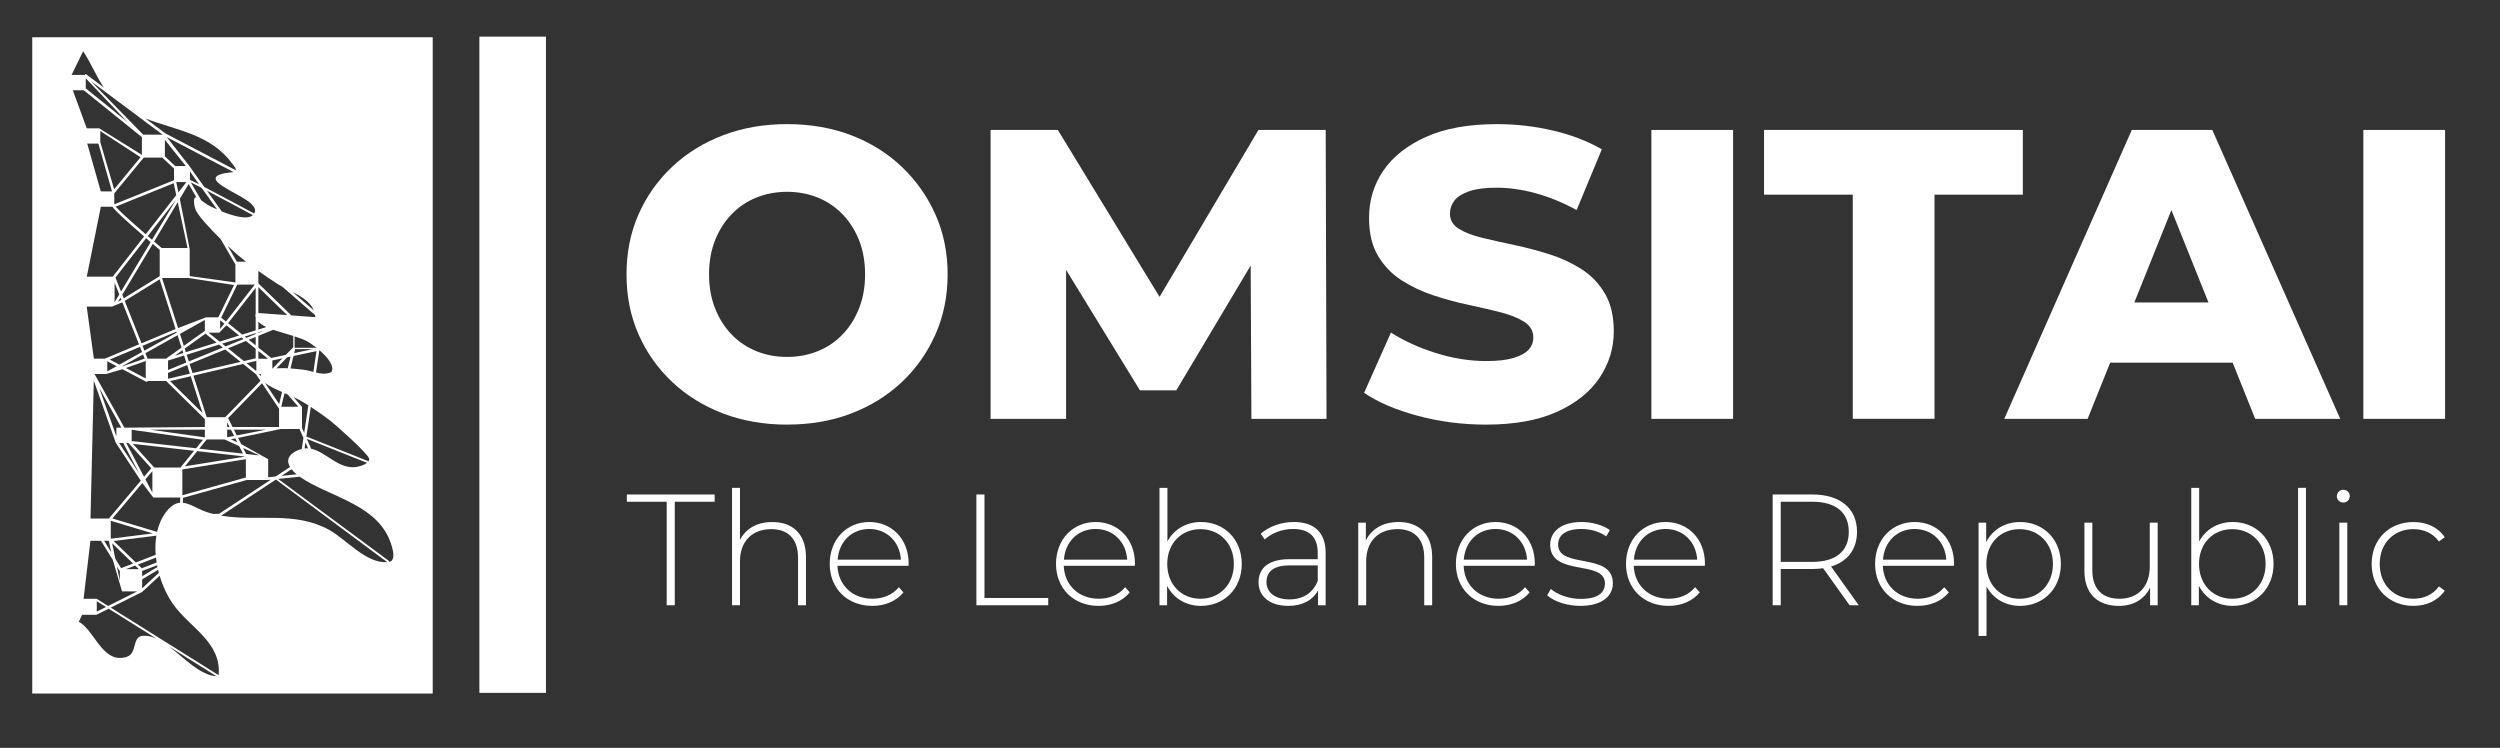 <svg width="117" height="35" viewBox="0 0 117 35" fill="none" xmlns="http://www.w3.org/2000/svg">
<rect x="0" y="0" width="117" height="35" fill="#333333" stroke="none"/>
<g clip-path="url(#clip0_6488_5248)">
<path d="M5.332 14.318L5.337 14.309L5.332 14.318Z" fill="white"/>
<path d="M25.55 1.714H22.435V32.426H25.55V1.714Z" fill="white"/>
<path d="M1.509 1.745V32.457H20.251V1.745H1.509ZM17.28 21.484C17.28 21.536 17.255 21.582 17.217 21.624L17.233 21.582L14.348 20.432L14.331 20.475L14.546 19.044C14.866 19.25 15.181 19.476 15.465 19.694C15.719 19.889 17.278 21.276 17.28 21.484ZM13.574 21.857L12.903 22.299L12.55 22.335V21.489L11.289 20.785L11.142 20.494L13.13 20.078H14.017L14.201 20.493L14.124 21.009C14.07 21.022 14.016 21.039 13.96 21.062C13.45 21.277 13.404 21.573 13.574 21.857ZM13.882 22.198L13.174 22.271L13.645 21.96C13.71 22.043 13.791 22.123 13.882 22.198ZM8.447 21.881H7.219L6.218 20.773L9.082 21.096L8.447 21.881H8.447ZM4.53 28.027V28.025H3.912L4.231 25.309H4.726L5.279 26.202L5.711 27.679H6.418L5.06 28.359L4.53 28.028V28.027ZM4.96 28.408L4.529 28.623V28.138L4.96 28.407V28.408ZM11.529 15.812L11.455 15.752L11.966 15.593V15.634L11.529 15.812ZM11.966 15.77V16.162L11.642 15.902L11.966 15.77ZM11.509 15.957L11.966 16.324V16.769L11.414 16.898L10.671 16.301L11.509 15.957V15.957ZM13.088 17.232C13.042 17.233 12.991 17.236 12.937 17.239L13.441 16.722L13.6 16.688L13.468 17.235C13.338 17.229 13.209 17.227 13.088 17.231V17.232ZM13.961 19.034H13.164L13.317 18.399C13.366 18.42 13.414 18.442 13.462 18.462L13.961 19.034ZM12.745 17.258V16.87L13.22 16.769L12.745 17.258ZM13.2 18.347L13.064 18.911L12.404 17.921C12.565 18.055 12.882 18.206 13.2 18.347ZM13.06 19.131V19.983H10.884L10.675 19.567L12.262 17.934L13.06 19.131H13.06ZM6.741 22.314L5.909 20.731H6.011L7.079 21.914L6.741 22.315V22.314ZM7.131 22.047V23.056L6.805 22.434L7.131 22.047ZM7.286 25.966L6.357 26.324L5.319 25.32L7.318 25.069C7.27 25.358 7.262 25.661 7.286 25.965V25.966ZM5.397 26.155L5.247 25.425L6.228 26.374L5.667 26.589L5.398 26.155H5.397ZM5.609 26.736V27.183L5.471 26.513L5.581 26.691L5.587 26.699L5.61 26.736H5.609ZM5.203 25.208L5.184 25.189V24.373L7.15 24.964L5.204 25.208H5.203ZM5.205 25.844L4.873 25.309H5.095L5.205 25.844ZM5.096 24.266H4.235L4.39 17.815L5.418 20.721L6.589 22.496L5.097 24.267L5.096 24.266ZM5.64 13.927L5.681 14.03L5.519 14.13L5.641 13.927H5.64ZM5.363 14.143V13.229L5.581 13.78L5.363 14.143ZM5.663 13.644L5.403 12.989L6.838 11.147C6.912 11.212 6.984 11.274 7.051 11.331L5.663 13.644ZM10.217 14.852H9.64L8.334 15.352L7.582 13.01H8.81L10.954 13.339L10.217 14.852ZM10.303 14.989L10.498 15.145L10.303 15.394V14.989ZM6.694 16.59L6.77 16.781L5.739 17.142L5.722 17.134L6.694 16.59H6.694ZM6.669 16.184L8.256 15.52L8.271 15.564L6.758 16.41L6.669 16.184ZM6.821 16.896V17.711L5.891 17.222L6.821 16.896ZM6.805 16.529L8.31 15.687L8.496 16.265L7.769 16.787H6.908L6.805 16.528V16.529ZM8.616 16.64L8.72 16.965L7.864 17.316V16.874L8.616 16.64ZM8.187 16.642L8.536 16.391L8.578 16.52L8.187 16.643V16.642ZM8.603 16.188L8.422 15.625L9.587 14.973V15.482L8.603 16.188ZM7.864 17.451L8.758 17.085L8.887 17.488L7.863 17.727V17.451H7.864ZM8.927 17.608L9.48 19.331L7.958 17.834L8.927 17.608ZM8.875 17.037L10.537 16.356L11.258 16.935L9.011 17.46L8.875 17.038V17.037ZM8.837 16.916L8.736 16.602L10.253 16.127L10.425 16.265L8.836 16.916H8.837V16.916ZM8.697 16.483L8.643 16.314L9.616 15.616L10.135 16.034L8.696 16.483L8.697 16.483ZM7.566 11.606L7.522 11.569C7.435 11.495 7.33 11.405 7.213 11.304L8.318 9.461L8.775 11.606H7.566ZM7.116 11.221C7.051 11.165 6.984 11.107 6.915 11.048L8.243 9.344L7.116 11.221ZM6.82 10.965C6.05 10.295 5.556 9.84 5.412 9.672L8.13 8.574L8.249 9.131L6.82 10.964V10.965ZM7.148 11.415C7.282 11.53 7.386 11.618 7.441 11.666L7.446 11.669C7.454 11.676 7.46 11.682 7.466 11.686L7.475 11.694V12.924L5.79 13.963L5.722 13.792L7.148 11.415ZM7.471 13.074L8.218 15.4L6.623 16.067L5.836 14.081L7.471 13.074ZM6.648 16.472L5.59 17.064L5.136 16.825L6.552 16.233L6.648 16.472ZM5.459 17.137L5.021 17.382V16.906L5.459 17.137ZM5.729 17.279L6.849 17.869L6.941 17.831H7.775L9.587 19.614V19.983L6.1 20.013L5.822 20.015L4.424 17.504H4.965L5.728 17.28L5.729 17.279ZM9.587 20.468L7.031 20.109H9.587V20.468ZM5.766 20.731L6.519 22.163L5.574 20.731H5.766ZM5.534 20.014H5.448L5.446 20.121V20.421L4.645 18.157L5.678 20.014H5.534V20.014ZM6.162 20.626V20.114L9.499 20.583L9.177 20.981L6.171 20.641L6.163 20.628V20.626H6.162ZM9.231 21.113L11.438 21.363L11.443 21.373L8.656 21.824L9.231 21.114V21.113ZM9.325 20.998L9.674 20.568H10.517L11.195 20.881L11.37 21.229L9.325 20.998V20.998ZM10.743 19.983H10.63V19.758L10.743 19.983ZM10.807 20.109L10.955 20.402L10.63 20.465V20.109H10.807ZM11.013 20.518L11.104 20.7L10.802 20.56L11.013 20.518ZM10.947 20.109H12.445L11.082 20.377L10.947 20.109ZM12.207 17.626L12.125 17.504H12.211C12.198 17.539 12.196 17.58 12.208 17.626H12.207ZM12.19 17.828L10.569 19.496L10.567 19.493V19.497L10.541 19.524H9.674L9.05 17.579L11.382 17.034L11.981 17.515L12.19 17.828H12.19ZM10.558 16.211L10.398 16.083L11.31 15.797L11.396 15.867L10.558 16.211ZM10.28 15.988L9.758 15.568H10.261L10.597 15.224L11.193 15.702L10.281 15.988H10.28ZM10.575 15.046L10.351 14.865L11.103 13.32H11.924L10.575 15.046ZM11.084 12.245L10.655 11.506C10.853 11.693 11.027 11.849 11.141 11.946C11.261 12.048 11.384 12.147 11.509 12.245H11.084ZM10.38 9.895L9.685 8.923C10.307 9.249 11.171 9.711 11.836 10.069C11.584 10.3 10.917 10.111 10.381 9.895H10.38ZM10.158 9.8C9.972 9.718 9.816 9.64 9.721 9.587C9.643 9.544 9.526 9.452 9.417 9.374L8.931 8.536C9.015 8.575 9.197 8.667 9.438 8.793L10.159 9.8H10.158ZM8.897 8.424L8.893 8.457V8.03L9.317 8.625C9.081 8.504 8.921 8.426 8.897 8.423V8.424ZM9.194 9.24C9.194 9.24 9.19 9.239 9.188 9.239C9.003 9.203 9.1 9.678 9.142 9.789C9.253 10.08 9.808 10.68 10.325 11.187L11.012 12.371H11.017V13.22L8.878 12.919V11.664L8.415 9.304L8.83 8.613L9.195 9.241H9.194V9.24ZM8.35 9.002L8.247 8.52H8.726L8.35 9.002ZM8.201 7.772L7.716 7.318V6.544L8.699 7.773H8.201L8.201 7.772ZM8.142 7.889L8.145 8.433L5.347 9.563V9.05L6.728 7.376H7.594L8.142 7.889H8.142ZM6.579 7.358L5.343 8.857L4.693 6.649V6.133L6.579 7.359V7.358ZM5.316 8.99L4.996 7.865L5.316 8.99H5.316ZM5.241 8.958H4.717L4.083 6.722H4.606L5.241 8.958ZM4.719 9.675H5.261C5.324 9.797 5.822 10.264 6.743 11.064L5.305 12.91L5.301 12.899V12.916L5.276 12.947H4.062L4.719 9.676V9.675ZM5.239 14.35L5.337 14.31L5.35 14.287L5.39 14.221L5.337 14.31L5.727 14.149L6.506 16.116L4.902 16.787H4.393L4.058 14.35H5.239ZM5.897 26.635L6.327 26.47L6.498 26.635H5.897ZM6.457 26.42L7.299 26.096C7.307 26.173 7.318 26.25 7.331 26.326L6.636 26.593L6.457 26.42V26.42ZM7.352 26.453C7.358 26.481 7.363 26.508 7.369 26.536L6.653 26.966V26.722L7.352 26.453ZM6.653 27.113L7.398 26.666C7.409 26.714 7.421 26.762 7.434 26.81L6.653 27.533V27.113ZM7.352 24.893L5.262 24.265L6.66 22.606L7.174 23.283H8.438L8.428 23.529C8.219 23.544 8.007 23.658 7.783 23.947C7.569 24.223 7.43 24.546 7.352 24.892V24.893ZM8.534 21.97L11.507 21.49V22.347L8.534 23.178V21.97ZM10.544 21.582L11.538 21.422L11.507 21.36L11.539 21.422L10.545 21.582H10.544ZM11.52 21.245L11.379 20.965L12.137 21.315L11.52 21.245ZM14.134 20.032V19.041L13.734 18.583C13.822 18.623 13.899 18.66 13.961 18.694C14.115 18.778 14.272 18.872 14.43 18.971L14.236 20.26L14.135 20.032H14.134ZM14.296 20.707L14.418 20.983C14.364 20.979 14.309 20.98 14.254 20.985L14.296 20.706L14.296 20.707ZM14.358 20.537L17.177 21.66C17.01 21.794 16.685 21.865 16.542 21.868C15.775 21.881 15.225 21.141 14.563 21.002L14.358 20.537ZM14.961 16.4C15.328 16.719 15.679 17.135 15.505 17.415C15.268 17.523 15.028 17.494 14.788 17.436L14.943 16.403L14.961 16.4V16.4ZM14.665 17.405C14.515 17.366 14.365 17.323 14.216 17.305C14.02 17.281 13.807 17.258 13.595 17.243L13.736 16.66L14.812 16.432L14.665 17.406V17.405ZM13.769 16.524L13.813 16.338H14.644L13.769 16.524ZM13.787 16.276V15.742C14.023 15.816 14.238 15.896 14.4 15.988C14.494 16.043 14.647 16.146 14.811 16.276H13.786H13.787ZM14.686 14.528L13.688 13.662C14.109 13.88 14.521 14.127 14.686 14.528ZM12.091 12.682C12.39 12.896 12.694 13.1 13.001 13.295C13.069 13.338 13.141 13.38 13.217 13.421L14.747 14.748C14.752 14.779 14.756 14.81 14.758 14.842L13.635 14.761L12.091 13.262V12.682H12.091ZM12.091 13.437L13.44 14.747L12.091 14.65V13.436V13.437ZM12.091 15.047C12.171 15.145 12.301 15.23 12.463 15.305L12.091 15.422V15.047ZM12.091 15.554L12.383 15.462L12.091 15.582V15.554ZM12.091 15.718L12.785 15.434C13.079 15.536 13.416 15.625 13.725 15.722V16.25L13.377 16.608L12.697 16.752L12.091 16.265V15.719L12.091 15.718ZM12.091 16.425L12.543 16.788H12.091V16.425ZM11.997 17.368L11.538 16.998L11.997 16.891V17.368ZM11.966 14.705C11.94 14.741 11.945 14.79 11.966 14.844V15.461L11.337 15.657L10.674 15.124L11.966 13.471V14.704V14.705ZM11.771 9.552C11.905 9.695 12.02 9.837 11.868 10.032L11.891 9.99C11.439 9.747 10.299 9.135 9.563 8.751L8.893 7.813L8.861 7.77L7.808 6.418L10.928 8.052C8.825 8.252 11.292 9.041 11.771 9.551V9.552ZM10.881 7.672C10.949 7.765 11.033 7.857 11.045 7.973L7.749 6.248L6.806 5.545C8.219 6.096 9.85 6.262 10.88 7.672H10.881ZM6.295 5.32L7.61 6.301H6.7L4.252 3.797L5.143 4.461L6.296 5.32H6.295ZM4.013 4.138V3.664L5.964 5.711L4.046 4.163L4.047 4.161L4.012 4.137L4.013 4.138ZM3.89 2.4C4.24 2.911 4.487 3.544 4.857 4.092L4.006 3.458L3.969 3.508H3.349L3.89 2.4ZM3.92 4.224L3.95 4.248L3.966 4.262L6.628 6.409L6.641 6.423V7.249L4.644 6.006H4.061L3.406 4.225H3.92V4.224ZM6.668 29.757C6.174 29.807 6.43 30.569 5.943 30.735C4.87 31.099 4.47 29.649 3.801 29.169C3.748 29.131 3.694 29.098 3.638 29.067L3.692 29.091L3.841 28.773H4.513L5.085 28.486L7.325 29.89C7.106 29.789 6.888 29.735 6.667 29.757H6.668ZM7.906 30.252L10.133 31.648C9.358 31.601 8.63 30.799 7.906 30.252ZM10.231 31.598L5.184 28.437L6.65 27.704L7.472 26.944C7.62 27.441 7.839 27.903 8.098 28.271C8.868 29.364 10.381 30.06 10.231 31.599L10.231 31.598ZM9.975 24.052C9.849 24.02 9.723 23.982 9.598 23.937C9.223 23.802 8.889 23.561 8.555 23.529L8.564 23.299L11.547 22.464H12.525L12.676 22.448L11.701 23.091L10.252 24.046L9.975 24.052V24.052ZM15.407 24.801C13.795 23.902 12.018 24.421 10.351 24.132L12.914 22.442L18.122 26.308C17.129 26.376 16.224 25.255 15.407 24.8V24.801ZM18.193 26.303L18.221 26.265L13.016 22.414L14.026 22.309C14.032 22.314 14.039 22.318 14.045 22.323C15.332 23.215 17.418 23.544 18.169 25.124C18.3 25.399 18.626 26.248 18.193 26.303Z" fill="white"/>
<path d="M29.336 23.482H31.201V28.326H31.579V23.482H33.446V23.142H29.336V23.482Z" fill="white"/>
<path d="M36.149 24.431C35.431 24.431 34.898 24.741 34.631 25.267V22.831H34.26V28.326H34.631V26.267C34.631 25.349 35.186 24.764 36.097 24.764C36.882 24.764 37.348 25.223 37.348 26.097V28.326H37.719V26.067C37.719 24.986 37.089 24.431 36.149 24.431Z" fill="white"/>
<path d="M40.682 24.43C39.623 24.43 38.831 25.245 38.831 26.392C38.831 27.54 39.652 28.355 40.823 28.355C41.408 28.355 41.941 28.14 42.282 27.725L42.066 27.481C41.77 27.844 41.319 28.021 40.83 28.021C39.904 28.021 39.23 27.399 39.193 26.481H42.518C42.518 26.444 42.525 26.407 42.525 26.377C42.525 25.23 41.74 24.43 40.682 24.43V24.43ZM39.201 26.193C39.261 25.349 39.86 24.756 40.682 24.756C41.505 24.756 42.112 25.356 42.163 26.193H39.201Z" fill="white"/>
<path d="M46.073 23.142H45.695V28.326H49.057V27.985H46.073V23.142Z" fill="white"/>
<path d="M51.272 24.43C50.213 24.43 49.421 25.245 49.421 26.392C49.421 27.54 50.243 28.355 51.413 28.355C51.998 28.355 52.532 28.14 52.872 27.725L52.657 27.481C52.36 27.844 51.909 28.021 51.42 28.021C50.494 28.021 49.82 27.399 49.783 26.481H53.108C53.108 26.444 53.116 26.407 53.116 26.377C53.116 25.23 52.331 24.43 51.272 24.43V24.43ZM49.791 26.193C49.851 25.349 50.45 24.756 51.273 24.756C52.095 24.756 52.702 25.356 52.753 26.193H49.791Z" fill="white"/>
<path d="M56.204 24.43C55.523 24.43 54.946 24.764 54.635 25.341V22.831H54.264V28.325H54.62V27.414C54.923 28.007 55.508 28.355 56.204 28.355C57.293 28.355 58.115 27.547 58.115 26.392C58.115 25.238 57.293 24.43 56.204 24.43ZM56.182 28.022C55.294 28.022 54.627 27.364 54.627 26.393C54.627 25.423 55.294 24.764 56.182 24.764C57.071 24.764 57.745 25.423 57.745 26.393C57.745 27.364 57.071 28.022 56.182 28.022Z" fill="white"/>
<path d="M60.552 24.43C59.952 24.43 59.389 24.638 59.004 24.978L59.189 25.245C59.507 24.956 59.989 24.756 60.522 24.756C61.277 24.756 61.669 25.141 61.669 25.859V26.17H60.344C59.27 26.17 58.9 26.666 58.9 27.251C58.9 27.91 59.426 28.355 60.292 28.355C60.966 28.355 61.44 28.081 61.684 27.636V28.325H62.04V25.874C62.04 24.919 61.506 24.43 60.552 24.43V24.43ZM61.67 27.186C61.448 27.741 60.996 28.052 60.345 28.052C59.694 28.052 59.271 27.741 59.271 27.238C59.271 26.793 59.553 26.46 60.353 26.46H61.671V27.186H61.67V27.186Z" fill="white"/>
<path d="M65.454 24.43C64.722 24.43 64.181 24.756 63.922 25.297V24.46H63.566V28.325H63.937V26.267C63.937 25.348 64.492 24.763 65.403 24.763C66.188 24.763 66.654 25.222 66.654 26.096V28.325H67.025V26.067C67.025 24.985 66.395 24.43 65.455 24.43L65.454 24.43Z" fill="white"/>
<path d="M69.987 24.43C68.928 24.43 68.136 25.245 68.136 26.392C68.136 27.54 68.957 28.355 70.128 28.355C70.713 28.355 71.246 28.14 71.587 27.725L71.372 27.481C71.075 27.844 70.624 28.021 70.135 28.021C69.209 28.021 68.535 27.399 68.498 26.481H71.823C71.823 26.444 71.83 26.407 71.83 26.377C71.83 25.23 71.046 24.43 69.987 24.43V24.43ZM68.505 26.193C68.565 25.349 69.164 24.756 69.987 24.756C70.809 24.756 71.416 25.356 71.467 26.193H68.505Z" fill="white"/>
<path d="M72.92 25.482C72.92 25.068 73.253 24.756 74.008 24.756C74.423 24.756 74.845 24.867 75.171 25.104L75.341 24.808C75.038 24.578 74.505 24.43 74.016 24.43C73.038 24.43 72.549 24.904 72.549 25.488C72.549 27.007 75.111 26.177 75.111 27.303C75.111 27.739 74.785 28.029 73.971 28.029C73.4 28.029 72.875 27.814 72.579 27.562L72.408 27.859C72.712 28.14 73.319 28.355 73.956 28.355C74.941 28.355 75.481 27.925 75.481 27.296C75.481 25.822 72.919 26.644 72.919 25.482H72.92V25.482Z" fill="white"/>
<path d="M77.948 24.43C76.889 24.43 76.097 25.245 76.097 26.392C76.097 27.54 76.918 28.355 78.089 28.355C78.674 28.355 79.207 28.14 79.548 27.725L79.332 27.481C79.036 27.844 78.585 28.021 78.096 28.021C77.17 28.021 76.496 27.399 76.459 26.481H79.784C79.784 26.444 79.791 26.407 79.791 26.377C79.791 25.23 79.007 24.43 77.948 24.43V24.43ZM76.467 26.193C76.527 25.349 77.126 24.756 77.948 24.756C78.771 24.756 79.378 25.356 79.429 26.193H76.467Z" fill="white"/>
<path d="M86.908 24.89C86.908 23.794 86.123 23.142 84.82 23.142H82.961V28.326H83.339V26.63H84.82C84.998 26.63 85.16 26.615 85.323 26.593L86.56 28.326H86.99L85.694 26.512C86.464 26.282 86.908 25.712 86.908 24.89ZM84.82 26.296H83.339V23.482H84.82C85.931 23.482 86.523 23.993 86.523 24.889C86.523 25.785 85.931 26.296 84.82 26.296Z" fill="white"/>
<path d="M89.605 24.43C88.546 24.43 87.754 25.245 87.754 26.392C87.754 27.54 88.576 28.355 89.746 28.355C90.331 28.355 90.865 28.14 91.205 27.725L90.99 27.481C90.694 27.844 90.242 28.021 89.753 28.021C88.827 28.021 88.153 27.399 88.116 26.481H91.441C91.441 26.444 91.449 26.407 91.449 26.377C91.449 25.23 90.664 24.43 89.605 24.43V24.43ZM88.124 26.193C88.183 25.349 88.782 24.756 89.605 24.756C90.428 24.756 91.034 25.356 91.086 26.193H88.124Z" fill="white"/>
<path d="M94.537 24.431C93.842 24.431 93.256 24.779 92.953 25.371V24.46H92.597V29.762H92.968V27.445C93.279 28.022 93.857 28.355 94.537 28.355C95.626 28.355 96.448 27.556 96.448 26.393C96.448 25.231 95.626 24.431 94.537 24.431V24.431ZM94.515 28.023C93.626 28.023 92.961 27.364 92.961 26.393C92.961 25.423 93.627 24.764 94.515 24.764C95.404 24.764 96.078 25.423 96.078 26.393C96.078 27.364 95.404 28.023 94.515 28.023Z" fill="white"/>
<path d="M100.609 26.519C100.609 27.438 100.069 28.022 99.195 28.022C98.388 28.022 97.921 27.564 97.921 26.69V24.46H97.551V26.719C97.551 27.8 98.18 28.356 99.165 28.356C99.846 28.356 100.372 28.037 100.624 27.497V28.326H100.979V24.461H100.609V26.52H100.609V26.519Z" fill="white"/>
<path d="M104.491 24.43C103.81 24.43 103.232 24.764 102.921 25.341V22.831H102.551V28.325H102.906V27.414C103.21 28.007 103.795 28.355 104.491 28.355C105.58 28.355 106.402 27.547 106.402 26.392C106.402 25.238 105.58 24.43 104.491 24.43ZM104.468 28.022C103.579 28.022 102.914 27.364 102.914 26.393C102.914 25.423 103.58 24.764 104.468 24.764C105.357 24.764 106.031 25.423 106.031 26.393C106.031 27.364 105.357 28.022 104.468 28.022Z" fill="white"/>
<path d="M107.919 22.831H107.549V28.326H107.919V22.831Z" fill="white"/>
<path d="M109.853 24.46H109.482V28.326H109.853V24.46Z" fill="white"/>
<path d="M109.667 22.921C109.497 22.921 109.364 23.061 109.364 23.224C109.364 23.387 109.497 23.52 109.667 23.52C109.838 23.52 109.97 23.387 109.97 23.217C109.97 23.047 109.838 22.92 109.667 22.92V22.921Z" fill="white"/>
<path d="M112.948 24.764C113.43 24.764 113.859 24.949 114.141 25.341L114.415 25.142C114.096 24.668 113.563 24.431 112.948 24.431C111.816 24.431 110.993 25.238 110.993 26.393C110.993 27.547 111.815 28.355 112.948 28.355C113.563 28.355 114.096 28.11 114.415 27.644L114.141 27.444C113.859 27.836 113.43 28.021 112.948 28.021C112.038 28.021 111.371 27.369 111.371 26.392C111.371 25.415 112.038 24.763 112.948 24.763V24.764Z" fill="white"/>
<path d="M36.835 19.872C35.753 19.872 34.755 19.698 33.84 19.351C32.926 19.003 32.131 18.511 31.455 17.873C30.779 17.235 30.254 16.492 29.881 15.641C29.507 14.792 29.321 13.858 29.321 12.84C29.321 11.822 29.507 10.889 29.881 10.039C30.254 9.189 30.779 8.445 31.455 7.808C32.131 7.17 32.926 6.678 33.84 6.33C34.754 5.982 35.752 5.809 36.835 5.809C37.917 5.809 38.93 5.982 39.838 6.33C40.746 6.678 41.535 7.17 42.205 7.808C42.874 8.445 43.399 9.189 43.779 10.039C44.158 10.889 44.349 11.823 44.349 12.84C44.349 13.857 44.158 14.795 43.779 15.65C43.398 16.507 42.874 17.251 42.205 17.882C41.535 18.513 40.746 19.003 39.838 19.35C38.93 19.698 37.929 19.871 36.835 19.871V19.872ZM36.835 16.704C37.349 16.704 37.829 16.614 38.274 16.434C38.718 16.253 39.105 15.993 39.433 15.651C39.761 15.31 40.019 14.901 40.206 14.425C40.392 13.949 40.486 13.421 40.486 12.841C40.486 12.261 40.392 11.717 40.206 11.247C40.019 10.777 39.761 10.372 39.433 10.03C39.105 9.689 38.718 9.429 38.274 9.247C37.829 9.067 37.349 8.977 36.835 8.977C36.32 8.977 35.84 9.068 35.396 9.247C34.951 9.428 34.565 9.689 34.236 10.03C33.908 10.371 33.65 10.777 33.464 11.247C33.277 11.717 33.184 12.249 33.184 12.841C33.184 13.433 33.277 13.949 33.464 14.425C33.65 14.902 33.908 15.311 34.236 15.651C34.565 15.992 34.951 16.253 35.396 16.434C35.84 16.614 36.319 16.704 36.835 16.704Z" fill="white"/>
<path d="M46.359 19.602V6.081H49.507L55.109 15.275H53.448L58.895 6.081H62.043L62.081 19.602H58.566L58.527 11.431H59.126L55.05 18.269H53.35L49.158 11.431H49.893V19.602H46.358H46.359Z" fill="white"/>
<path d="M69.538 19.872C68.43 19.872 67.365 19.733 66.341 19.457C65.317 19.18 64.484 18.823 63.84 18.384L65.096 15.564C65.701 15.951 66.4 16.269 67.191 16.52C67.984 16.772 68.772 16.897 69.558 16.897C70.086 16.897 70.511 16.849 70.832 16.752C71.154 16.655 71.389 16.527 71.537 16.366C71.685 16.205 71.759 16.015 71.759 15.796C71.759 15.486 71.617 15.242 71.334 15.062C71.05 14.881 70.684 14.733 70.233 14.617C69.782 14.501 69.283 14.386 68.736 14.269C68.188 14.153 67.641 14.005 67.094 13.825C66.546 13.644 66.047 13.41 65.597 13.12C65.145 12.83 64.779 12.451 64.496 11.98C64.212 11.51 64.071 10.915 64.071 10.194C64.071 9.382 64.293 8.648 64.737 7.991C65.182 7.335 65.848 6.807 66.736 6.408C67.624 6.008 68.732 5.809 70.059 5.809C70.947 5.809 71.819 5.909 72.676 6.109C73.532 6.309 74.295 6.601 74.965 6.988L73.787 9.828C73.142 9.48 72.505 9.219 71.874 9.045C71.243 8.871 70.632 8.784 70.039 8.784C69.511 8.784 69.086 8.839 68.765 8.948C68.442 9.058 68.211 9.203 68.07 9.383C67.928 9.563 67.857 9.769 67.857 10.001C67.857 10.298 67.995 10.532 68.272 10.706C68.549 10.88 68.915 11.021 69.373 11.131C69.83 11.24 70.332 11.353 70.88 11.469C71.427 11.585 71.974 11.73 72.522 11.903C73.069 12.077 73.568 12.309 74.019 12.599C74.47 12.889 74.833 13.269 75.11 13.739C75.387 14.209 75.525 14.798 75.525 15.506C75.525 16.292 75.303 17.016 74.859 17.679C74.415 18.343 73.751 18.874 72.869 19.273C71.987 19.672 70.876 19.872 69.537 19.872H69.538Z" fill="white"/>
<path d="M77.284 19.602V6.081H81.108V19.602H77.284Z" fill="white"/>
<path d="M86.71 19.602V9.112H82.557V6.08H94.669V9.112H90.535V19.601H86.711L86.71 19.602Z" fill="white"/>
<path d="M93.799 19.602L99.768 6.081H103.535L109.523 19.602H105.543L100.868 7.954H102.375L97.701 19.602H93.798H93.799ZM97.064 16.974L98.048 14.154H104.654L105.639 16.974H97.063H97.064Z" fill="white"/>
<path d="M110.605 19.602V6.081H114.429V19.602H110.605Z" fill="white"/>
</g>
<defs>
<clipPath id="clip0_6488_5248">
<rect width="116.59" height="34.062" fill="white"/>
</clipPath>
</defs>
</svg>
